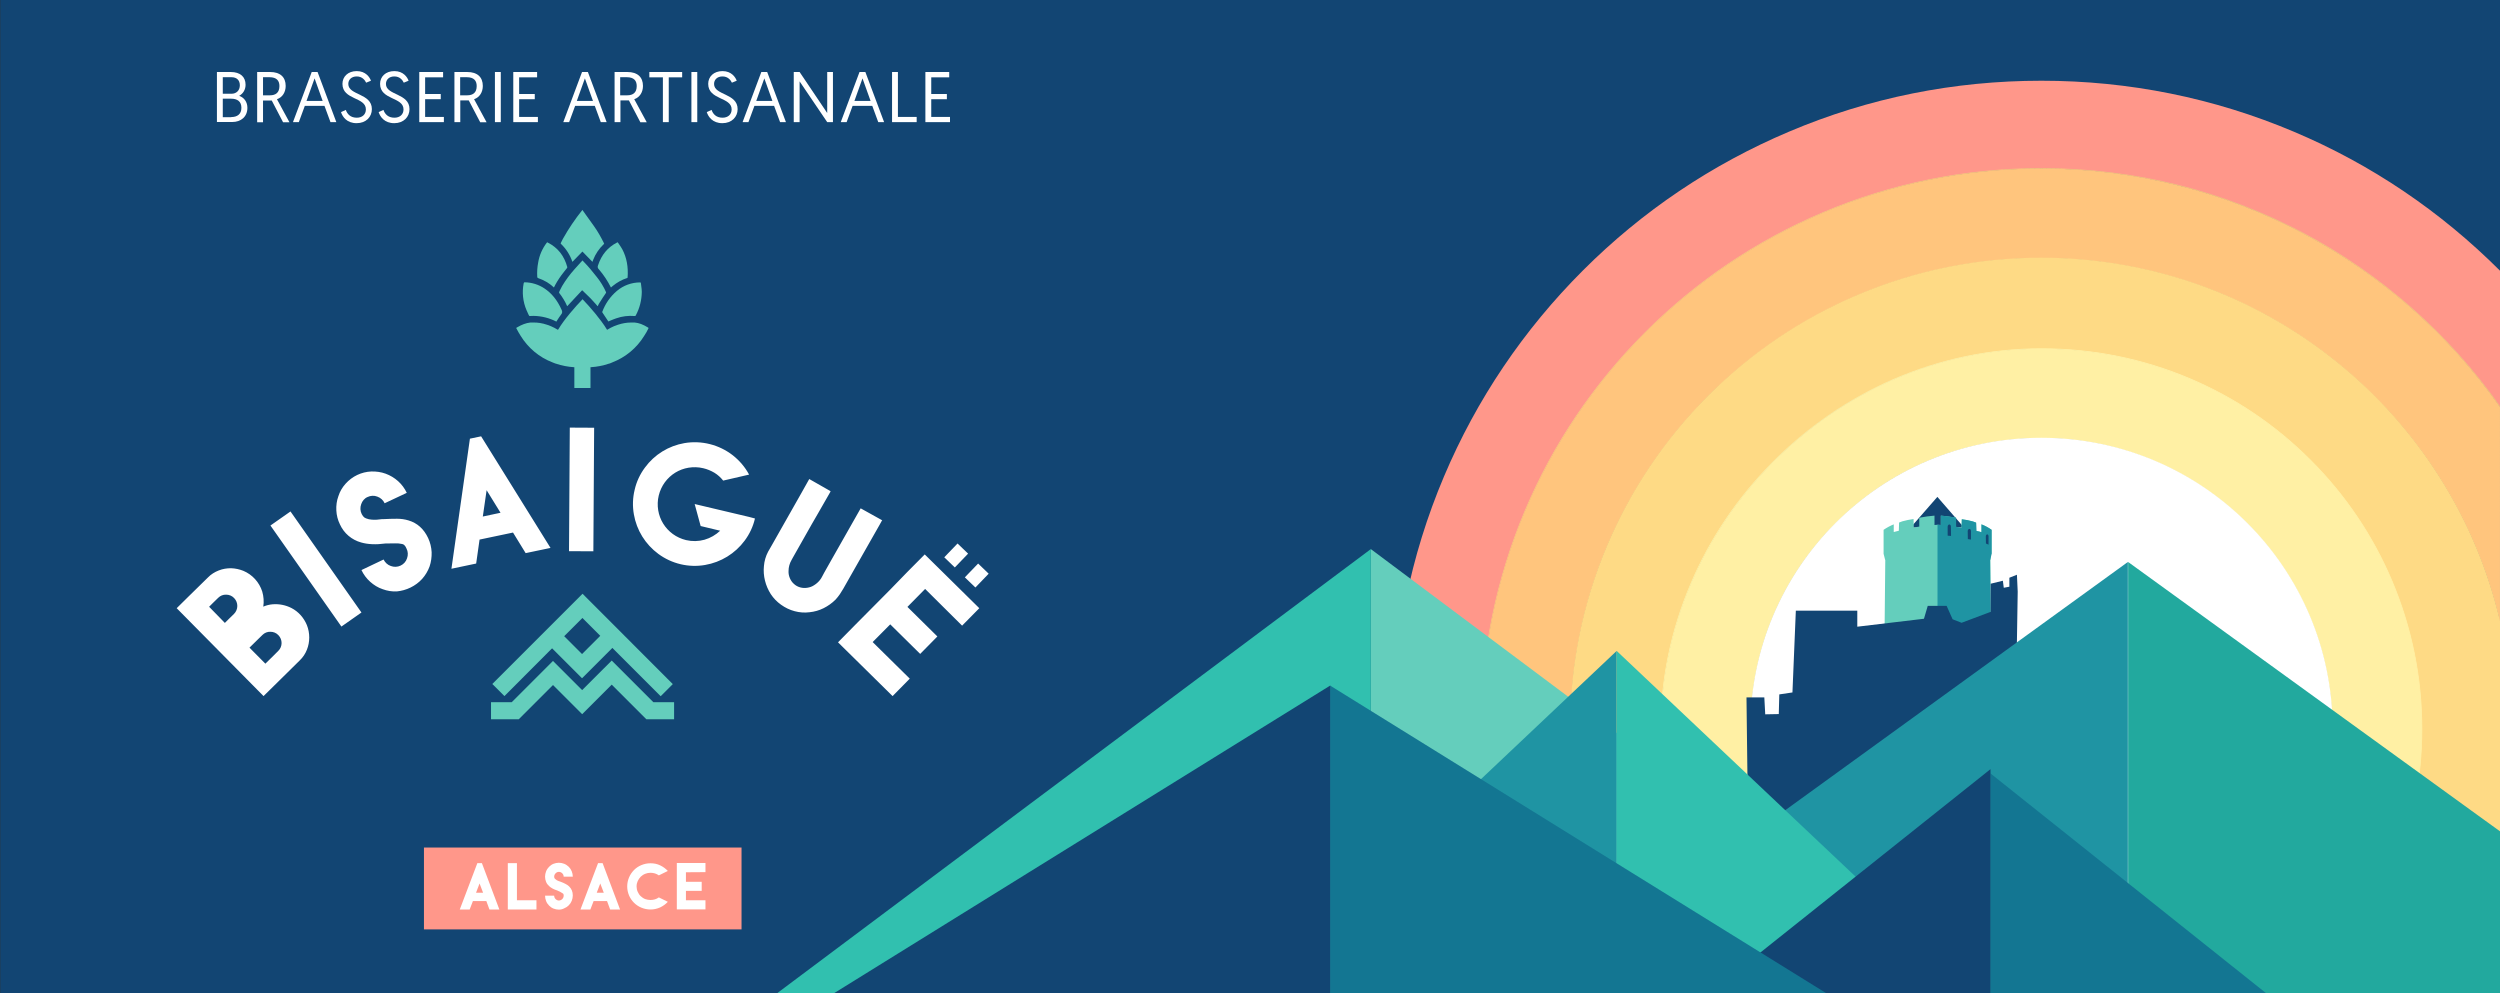 <?xml version="1.0" encoding="utf-8"?>
<!-- Generator: Adobe Illustrator 26.5.0, SVG Export Plug-In . SVG Version: 6.00 Build 0)  -->
<svg version="1.1" id="Calque_1" xmlns="http://www.w3.org/2000/svg" xmlns:xlink="http://www.w3.org/1999/xlink" x="0px" y="0px"
	 viewBox="0 0 1920 762.8" style="enable-background:new 0 0 1920 762.8;" xml:space="preserve">
<rect x="0" y="0" width="1920" height="762.8" fill="#333333" stroke="none"/>
<style type="text/css">
	.st0{fill:#124573;}
	.st1{fill:#FF978A;}
	.st2{fill:#FFC57D;}
	.st3{fill:#F9C47F;}
	.st4{fill:#FEDA85;}
	.st5{fill:#FFF0A4;}
	.st6{fill:#FFFFFF;}
	.st7{fill:#64CEBC;}
	.st8{fill:#1F94A3;}
	.st9{fill:#31C0AF;}
	.st10{fill:#22A99E;}
	.st11{fill:#137692;}
	.st12{enable-background:new    ;}
</style>
<g id="Groupe_141">
	<path id="Tracé_79" class="st0" d="M0.2,762.8h1920V0H0.2V762.8z"/>
</g>
<path class="st1" d="M1920.2,208.1c-45.8-45.8-99-81.8-158.4-106.9c-61.5-26-126.7-39.2-194-39.2c-67.2,0-132.5,13.1-193.8,39.1
	c-59.3,25.1-112.6,60.9-158.3,106.6c-45.7,45.7-81.6,98.9-106.7,158.2c-26,61.4-39.1,126.6-39.1,193.8c0,70.9,14.5,139.2,43.2,203.2
	l0.1,0.1h75.6l-0.2-0.4c-16.4-30.6-29-63.1-37.5-96.6c-8.8-34.6-13.2-70.3-13.2-106.4c0-58.1,11.4-114.4,33.8-167.4
	c21.7-51.2,52.7-97.2,92.2-136.7s85.5-70.5,136.7-92.2c53-22.4,109.3-33.8,167.4-33.8c35.7,0,71.2,4.4,105.5,13
	c33.3,8.4,65.6,20.8,95.9,37c59.6,31.7,111.7,77.7,150.6,133l0.5,0.6L1920.2,208.1L1920.2,208.1z"/>
<path class="st2" d="M1867.2,762.8h53.1V641.5C1910.1,685.6,1891.8,726.5,1867.2,762.8z"/>
<g>
	<path class="st2" d="M1206.1,559.7c0-199.7,162-361.4,361.6-361.4c171.5,0,315.2,119.3,352.3,279.6V312.5
		c-77.8-110.7-206.5-183.1-352.2-183.1c-237.7,0-430.3,192.6-430.3,430.3c0,73.4,18.4,142.6,50.8,203.1h80.2
		C1229.1,704.9,1206.1,635,1206.1,559.7z"/>
	<path class="st3" d="M1269,763h-80.8l-0.1-0.1c-16.4-30.6-29-63.2-37.6-96.8c-8.8-34.6-13.3-70.4-13.3-106.4
		c0-58.1,11.4-114.5,33.8-167.6c21.7-51.3,52.7-97.3,92.3-136.9c39.5-39.5,85.6-70.6,136.9-92.3c53.1-22.4,109.5-33.8,167.6-33.8
		c35.8,0,71.3,4.4,105.6,13c33.3,8.4,65.7,20.9,96.1,37c59.7,31.7,111.8,77.7,150.7,133.1v0.1V480l-0.5-2.1
		c-9.1-39.5-24.8-76.9-46.5-111.2c-21.4-33.7-48-63.5-79.1-88.5c-31.4-25.3-66.5-44.9-104.3-58.5c-39.1-14-80.2-21.1-122.1-21.1
		c-48.8,0-96.1,9.5-140.6,28.4c-43,18.2-81.7,44.2-114.9,77.4c-33.2,33.2-59.3,71.8-77.5,114.8c-18.9,44.5-28.4,91.8-28.4,140.6
		c0,72.8,21.6,143,62.4,203L1269,763z M1188.4,762.5h79.6c-40.7-59.9-62.2-130.1-62.2-202.8c0-48.8,9.6-96.2,28.5-140.8
		c18.2-43.1,44.3-81.7,77.6-115c33.2-33.2,71.9-59.3,115-77.5c44.6-18.8,92-28.4,140.8-28.4c42,0,83.1,7.1,122.3,21.2
		c37.8,13.6,73,33.3,104.4,58.6c31.2,25.1,57.8,54.9,79.2,88.7c21.4,33.8,36.9,70.5,46.1,109.3V312.6
		c-38.9-55.3-90.9-101.3-150.5-132.9c-30.4-16.1-62.7-28.6-95.9-37c-34.3-8.6-69.8-13-105.5-13c-58.1,0-114.4,11.4-167.4,33.8
		c-51.2,21.7-97.2,52.7-136.7,92.2s-70.5,85.5-92.2,136.7c-22.4,53-33.8,109.3-33.8,167.4c0,36,4.5,71.7,13.2,106.3
		C1159.5,699.5,1172.1,732,1188.4,762.5z"/>
</g>
<path class="st4" d="M1920.2,477.8c-9.2-39.5-24.8-77-46.6-111.4c-21.4-33.8-48-63.6-79.2-88.7c-31.5-25.3-66.6-45-104.4-58.6
	c-39.1-14-80.3-21.2-122.3-21.2c-48.8,0-96.2,9.6-140.8,28.4c-43.1,18.2-81.8,44.3-115,77.5s-59.3,71.9-77.6,115
	c-18.9,44.6-28.5,92-28.5,140.8c0,72.9,21.6,143.2,62.4,203.2l0.1,0.1h94.3l-0.4-0.4c-26.8-27.2-48-58.3-62.9-92.5
	c-15.5-35.6-23.4-72.8-23.4-110.4c0-38.1,7.7-75.6,22.9-111.3c14.8-34.6,35.8-65.8,62.5-92.9c26.9-27.2,58.1-48.7,92.7-63.7
	c36.1-15.7,74.3-23.6,113.5-23.6c39.3,0,77.5,7.7,113.5,22.9c34.7,14.7,65.9,35.7,92.7,62.5c26.8,26.8,47.8,57.9,62.5,92.6
	c15.2,35.9,22.9,74.1,22.9,113.4c0,76.1-29.2,148.1-82.2,202.9l-0.4,0.4h90.3l0.1-0.1c25.2-37,43.1-77.9,53.1-121.4L1920.2,477.8
	L1920.2,477.8z"/>
<g>
	<path class="st5" d="M1837,446.1c-14.7-34.8-35.8-66-62.6-92.8c-26.8-26.8-58.1-47.9-92.9-62.6c-36-15.2-74.3-22.9-113.7-22.9
		c-39.3,0-77.5,8-113.7,23.7c-34.7,15.1-65.9,36.5-92.9,63.8c-26.8,27.1-47.9,58.4-62.6,93c-15.2,35.7-23,73.2-23,111.4
		c0,37.7,7.9,74.9,23.4,110.6c14.9,34.3,36.1,65.5,63,92.7l0.1,0.1H1475l-1-0.5c-38.1-17.6-70.5-45.6-93.5-80.8
		c-23.6-36.2-36.1-78.2-36.1-121.6v-0.4c0-59.7,23.2-115.8,65.3-157.9c42.1-42.2,98.2-65.4,157.9-65.4c30.2,0,59.5,5.9,87,17.6
		c26.6,11.2,50.5,27.4,71.1,47.9c20.5,20.5,36.6,44.4,47.9,71c11.7,27.5,17.6,56.8,17.6,86.9c0,43.4-12.5,85.6-36.1,121.8
		c-23,35.3-55.4,63.3-93.5,81l-1,0.5h116.9l0.1-0.1c53.1-54.9,82.4-127.1,82.4-203.3C1860,520.3,1852.2,482.1,1837,446.1z"/>
	<path class="st5" d="M1777.6,763.5h-118.1l1.9-1c38.2-17.7,70.5-45.7,93.4-80.9c23.6-36.2,36.1-78.3,36.1-121.7
		c0-30.2-5.9-59.4-17.6-86.8c-11.3-26.6-27.4-50.5-47.8-70.9c-20.7-20.6-44.6-36.7-71-47.8c-27.4-11.7-56.7-17.6-86.9-17.6
		c-59.7,0-115.7,23.2-157.7,65.3c-42.1,42.1-65.2,98.1-65.2,157.7v0.4c0,43.3,12.5,85.3,36.1,121.5c23,35.2,55.3,63.1,93.4,80.7l2,1
		H1362l-0.2-0.2c-26.9-27.2-48.1-58.4-63.1-92.8c-15.5-35.8-23.4-73-23.4-110.7c0-38.1,7.7-75.6,23-111.5
		c14.7-34.6,35.8-65.9,62.7-93.1c27-27.2,58.2-48.7,93-63.9c36.3-15.7,74.6-23.7,113.8-23.7c39.5,0,77.8,7.7,113.8,22.9
		c34.8,14.7,66.1,35.8,93,62.7c26.9,26.9,48,58.2,62.7,92.9c15.3,36.2,23,74.5,23,113.8c0,76.2-29.3,148.5-82.5,203.5L1777.6,763.5z
		 M1661.7,763h115.7l0,0c53.1-54.9,82.3-127,82.3-203.1c0-39.3-7.7-77.5-23-113.6l0,0c-14.6-34.7-35.7-65.9-62.5-92.7
		s-58-47.9-92.8-62.5c-36-15.2-74.2-22.9-113.6-22.9c-39.2,0-77.4,8-113.6,23.7c-34.7,15.1-65.9,36.5-92.8,63.7
		c-26.8,27.1-47.9,58.4-62.5,92.9c-15.2,35.8-23,73.3-23,111.3c0,37.6,7.9,74.8,23.4,110.5c14.9,34.3,36.1,65.4,62.9,92.6l0,0h111.7
		h-0.1c-38.2-17.6-70.5-45.6-93.6-80.9c-23.6-36.3-36.1-78.4-36.1-121.7v-0.4c0-59.8,23.2-115.9,65.4-158.1
		c42.1-42.2,98.3-65.5,158.1-65.5c30.3,0,59.6,5.9,87.1,17.6c26.4,11.1,50.4,27.3,71.2,48c20.5,20.5,36.6,44.4,48,71.1
		c11.7,27.5,17.6,56.8,17.6,87c0,43.5-12.5,85.7-36.1,121.9C1732.3,717.1,1700,745.2,1661.7,763L1661.7,763z"/>
</g>
<path class="st6" d="M1791.5,559.8c0-123.5-100.2-223.6-223.8-223.6s-223.5,100.1-223.5,223.6v0.4c0,89.8,53.1,167.1,129.5,202.6
	h187.9C1738.3,727.3,1791.5,649.8,1791.5,559.8z"/>
<g>
	<g id="Groupe_77">
		<path id="Tracé_86" class="st0" d="M1508.4,405.2h-41.1l20.6-23.6L1508.4,405.2z"/>
	</g>
	<g id="Groupe_83">
		<g id="Groupe_78">
			<path id="Tracé_87" class="st7" d="M1529.5,425.3v-18.4c-2.4-1.7-5-3.1-7.8-4.2v6c-0.9-0.3-2.2-0.6-3.9-1l-0.2-6.3
				c-0.9-0.3-1.5-0.6-2.4-0.9c-2.8-0.8-5.7-1.4-8.6-1.7l-0.2,6.6c-1.7-0.3-3.2-0.6-4.2-0.8v-6.9c-1.2-0.3,0.5,0-0.7-0.2
				c-3.6-0.7-7.3-1.2-11-1.5v7.2c-0.7-0.1-1.5-0.2-2.3-0.2h-0.2c-0.8,0-1.6,0.1-2.3,0.2V396c-3.7,0.3-7.4,0.8-11,1.5
				c-1.2,0.2,0.5,0-0.7,0.2v6.7c-1,0.2-2.5,0.5-4.2,0.8l-0.2-6.6c-3,0.4-5.8,1-8.7,1.8c-1,0.3-1.5,0.6-2.4,0.9l-0.2,6.3
				c-1.6,0.4-3,0.7-3.9,1v-5.9c-2.7,1.1-5.3,2.5-7.8,4.2v18.4l0,0l1.2,4.7h0.1l-0.7,70.3c9,6,25.6,12.4,25.6,12.4l15.4,2.8l15.4-2.8
				c11.1-2.1,16.6-6.4,25.6-12.4l-0.6-70.3h0.1l0.5-4.8C1529.3,425.3,1529.4,425.3,1529.5,425.3"/>
		</g>
		<g id="Groupe_79">
			<path id="Tracé_88" class="st8" d="M1488,484.1v31.4h0.1l15.4-2.8c0,0,16.6-6.4,25.6-12.4l-0.7-70.3h0.1l1.1-4.7l0,0v-18.4
				c-2.4-1.7-5-3.1-7.8-4.2v6c-0.9-0.3-2.2-0.6-3.9-1l-0.2-6.3c-0.9-0.3-1.5-0.6-2.4-0.9c-2.8-0.8-5.7-1.4-8.6-1.7l-0.2,6.6
				c-1.7-0.3-3.2-0.6-4.2-0.8v-6.9c-1.2-0.3,0.5,0-0.7-0.3c-3.5-0.6-7.2-1.1-10.9-1.4v7.2c-0.8-0.1-1.6-0.2-2.3-0.2h-0.4V484.1
				L1488,484.1L1488,484.1z"/>
		</g>
		<g id="Groupe_80">
			<path id="Tracé_89" class="st0" d="M1512.5,406.2c0.7,0,1.2,0.7,1.2,1.7v6.5l-2.4-0.4l-0.1-6.1
				C1511.2,407,1511.8,406.2,1512.5,406.2"/>
		</g>
		<g id="Groupe_81">
			<path id="Tracé_90" class="st0" d="M1526.2,410.4c0.6,0,1,0.7,1,1.6v6.3l-2-0.9l-0.1-5.4
				C1525.1,411.1,1525.6,410.4,1526.2,410.4"/>
		</g>
		<g id="Groupe_82">
			<path id="Tracé_91" class="st0" d="M1497.1,402.8c0.7,0,1.2,0.7,1.2,1.7l0.1,7.1l-2.6-0.2v-6.9
				C1495.8,403.6,1496.4,402.8,1497.1,402.8"/>
		</g>
	</g>
	<g id="Groupe_84">
		<path id="Tracé_93" class="st0" d="M1549.6,454.4l-1.3,82l-205.5,122.9l-1.5-123.7h13.7l0.7,13l10.4-0.2l0.4-15.1l10.1-1.5
			l2.6-62.8h47.2v12.3l51.2-6.1l2.9-9.9h14.5l4.6,10.3l6.9,2.7l22.3-8.4v-21.6l9.4-2.3l0.7,5.4l4.3-0.8v-6.9l5.8-2.3L1549.6,454.4
			L1549.6,454.4z"/>
	</g>
</g>
<polygon class="st8" points="1634.2,762.8 1634.2,431.6 1370.7,622.5 1177,762.8 "/>
<polygon class="st7" points="1508.8,762.8 1314.3,617.3 1052.8,421.7 1052.8,762.8 "/>
<polygon class="st9" points="1052.8,762.8 1052.8,421.7 791.2,617.3 596.8,762.8 "/>
<g id="Groupe_88">
	<path id="Tracé_97" class="st8" d="M1116.2,618.4l-89.1,79.4l214.5,39V499.9L1116.2,618.4z"/>
</g>
<g id="Groupe_89">
	<path id="Tracé_98" class="st9" d="M1367,618.4l-125.4-118.5v236.9h250.8L1367,618.4z"/>
</g>
<g id="Groupe_143">
	<g id="Groupe_103">
		<g id="Groupe_96">
			<path id="Tracé_104" class="st7" d="M439.6,201.1l7.7-7.9l0.3,0.3c2.5,2.6,4.9,5.1,7.4,7.6c0.2-0.5,0.3-0.9,0.5-1.4
				c1.8-4.7,4.7-8.9,8.3-12.3c0.3-0.2,0.2-0.3,0-0.7c-2.2-4.5-4.7-8.9-7.6-13c-2.2-3.1-4.4-6.2-6.6-9.2c-0.7-1-1.5-2-2.2-3.1
				c0-0.1-0.1-0.1-0.1-0.2c-5.6,7-10.6,14.4-15,22.2c-0.6,1.2-1.2,2.3-1.7,3.4c0,0.1,0,0.2,0.1,0.4
				C434.8,191.1,437.8,195.8,439.6,201.1"/>
		</g>
		<g id="Groupe_97">
			<path id="Tracé_105" class="st7" d="M458.4,212.8c-3.3-4.3-6.8-8.4-10.6-12.3c-0.1-0.2-0.3-0.3-0.4-0.5
				c-0.6,0.6-1.1,1.2-1.7,1.8c-1.5,1.7-3,3.3-4.4,4.9c-3.6,4-6.8,8.3-9.6,13c-0.7,1.2-1.3,2.5-1.9,3.7l-0.4,1v0.5
				c2.5,3.2,4.6,6.6,6.2,10.3c1.8-2,3.7-4,5.5-5.9c1.9-2,3.8-4.1,5.7-6.1l0.3-0.3l0.3,0.3c0.7,0.7,1.4,1.4,2.1,2
				c1.4,1.4,2.8,2.7,4.2,4.1c1.3,1.4,2.6,2.9,3.9,4.3c0.5,0.5,1,1.1,1.4,1.6c0.1-0.1,0.1-0.2,0.2-0.3c0.3-0.8,0.7-1.6,1.2-2.3
				c1.6-2.6,3.3-5.2,4.9-7.5c0.2-0.3,0.2-0.5,0.1-0.8C463.6,220.2,461.2,216.3,458.4,212.8"/>
		</g>
		<g id="Groupe_98">
			<path id="Tracé_106" class="st7" d="M462.7,240.1c1.4,2.1,2.8,4.2,4.2,6.3l0.3,0.5c0.7-0.3,1.4-0.6,2.1-0.9
				c1.3-0.5,2.6-1.1,3.9-1.5c4.5-1.6,9.3-2.2,14.1-1.8c0.5,0,0.8,0,1-0.5c3-5.6,4.5-11.7,4.6-18c0-1.5-0.2-3-0.4-4.4
				c-0.1-0.8-0.2-1.6-0.3-2.4c0-0.4-0.2-0.5-0.6-0.5c-6.5,0-12.8,2.3-17.8,6.5c-5.1,4.3-9,9.9-11.3,16.2
				C462.6,239.7,462.7,239.9,462.7,240.1"/>
		</g>
		<g id="Groupe_99">
			<path id="Tracé_107" class="st7" d="M405.9,241.6l0.5,0.9c0.1,0.1,0.2,0.2,0.4,0.2c1-0.1,2-0.1,3-0.1c6.1,0.1,12.1,1.6,17.5,4.4
				c0.3-0.4,0.6-0.9,0.8-1.3c0.9-1.4,1.8-2.8,2.8-4.1c1-1,1.1-2.5,0.4-3.7c-3.3-7.4-7.6-12.7-13.2-16.4c-4.5-3-9.7-4.6-15.1-4.7l0,0
				c-0.5,0-0.6,0.1-0.8,0.7c-1.4,7-0.6,14.3,2.2,20.8C404.9,239.3,405.4,240.4,405.9,241.6"/>
		</g>
		<g id="Groupe_100">
			<path id="Tracé_108" class="st7" d="M413.3,213.6c4.4,1.5,8.5,3.8,11.9,7c0.1,0.1,0.1,0.1,0.2,0.2c1.6-3.3,3.6-6.5,5.8-9.5
				c0.8-1.1,1.6-2.1,2.4-3.1c0.6-0.8,1.3-1.6,1.9-2.4c0.1-0.2,0.2-0.4,0.2-0.6c-2.4-8.8-7.3-15-15-18.9c-0.1-0.1-0.2-0.2-0.4-0.2
				c0,0-0.1,0-0.4,0.3c-3.4,4.5-5.7,9.7-6.6,15.3c-0.7,3.6-0.9,7.2-0.7,10.9C412.6,213.2,412.8,213.4,413.3,213.6"/>
		</g>
		<g id="Groupe_101">
			<path id="Tracé_109" class="st7" d="M469.2,220.8c0.2-0.2,0.5-0.4,0.7-0.6l0.7-0.6c3.3-2.7,7-4.8,11.1-6.1
				c0.1-0.1,0.3-0.2,0.3-0.3c0.6-8.2-0.7-15.3-4-21.6c-0.7-1.2-1.4-2.4-2.2-3.5c-0.4-0.5-0.7-1.1-1.1-1.6c-0.2-0.4-0.3-0.4-0.4-0.4
				c-0.2,0-0.3,0.1-0.5,0.2c-7,3.6-11.8,9.3-14.5,17.4c-0.5,1.1-0.3,2.3,0.6,3.1C463.6,211.1,466.7,215.8,469.2,220.8"/>
		</g>
		<g id="Groupe_102">
			<path id="Tracé_110" class="st7" d="M487.4,247.7h-2.7c-3.4,0-6.8,0.6-10.1,1.7c-0.9,0.3-1.8,0.6-2.7,1c-0.1,0-0.2,0.1-0.3,0.1
				s-0.1,0.1-0.2,0.1c-1.7,0.7-3.3,1.6-4.8,2.5l-0.4,0.2l-0.2-0.4c-4.5-7.4-12.7-17-18.6-23.1l0,0c-5.9,6.1-14.2,15.7-18.6,23.1
				l-0.3,0.4l-0.4-0.2c-1.5-0.9-3.1-1.8-4.8-2.5c-0.1,0-0.2-0.1-0.3-0.1s-0.2-0.1-0.2-0.1c-1-0.4-1.8-0.8-2.7-1
				c-3.5-1.2-7.1-1.8-10.8-1.7h-2c-3.4,0.4-6.4,1.5-10.5,3.9c-0.4,0.2-0.4,0.3-0.2,0.6c1,2,2.1,3.9,3.3,5.8
				c5.7,9.2,14.2,16.4,24.4,20.3c0.5,0.2,1,0.4,1.5,0.6c0.3,0.1,0.5,0.2,0.8,0.3l0.4,0.1c4.4,1.5,9.1,2.4,13.7,2.7h0.4v16h12.4v-16
				h0.4c4.7-0.3,9.3-1.2,13.7-2.7l0.5-0.1c0.3-0.1,0.5-0.2,0.8-0.3c0.5-0.2,1-0.4,1.4-0.6c10.1-3.9,18.7-11,24.4-20.3
				c1.2-1.8,2.4-3.8,3.3-5.8c0.1-0.3,0.1-0.4-0.2-0.6C493.7,249.1,490.7,248,487.4,247.7"/>
		</g>
	</g>
	<g id="Groupe_104">
		<path id="Tracé_112" class="st7" d="M424,497.9l23,23l23.3-23.3l37.1,37.1l9.3-9.3L447.4,456L379,524.4l-0.9,0.9l9.3,9.3
			L424,497.9L424,497.9z M447.3,474.6l13.7,13.7l-14,14l-13.7-13.7L447.3,474.6z"/>
	</g>
	<g id="Groupe_105">
		<path id="Tracé_113" class="st7" d="M447.1,530l-22.4-22.4L393,539.3h-15.9v13.1h21.3l26.3-26.3l22.4,22.4l22.7-22.7l26.6,26.6
			h21.3v-13.1h-15.9l-32-32L447.1,530L447.1,530z"/>
	</g>
	<g id="Groupe_106">
		<path id="Tracé_114" class="st6" d="M735.4,417.4L725.2,428l8.1,7.8l10.2-10.6L735.4,417.4z"/>
	</g>
	<g id="Groupe_107">
		<path id="Tracé_115" class="st6" d="M741,443.4l8.1,7.8l10.2-10.6l-8.1-7.8L741,443.4z"/>
	</g>
	<g id="Groupe_109">
		<g id="Groupe_108">
			<path id="Tracé_116" class="st6" d="M201.4,454.3c-2.3-7.2-7.6-13-14.5-15.9c-3-1.2-6.2-1.9-9.5-2c-3.2,0-6.4,0.5-9.4,1.7
				c-3.1,1.2-6,3-8.3,5.4l-15.4,15.1l-8.6,8.5l66.7,67.5l13.1-12.9l14.7-14.5c2.4-2.3,4.3-5.1,5.5-8.2c1.2-3,1.8-6.2,1.8-9.4
				s-0.6-6.5-1.8-9.5c-2.3-5.6-6.4-10.3-11.8-13.1c-4.5-2.3-9.5-3.3-14.5-2.9c-2.5,0.2-4.9,0.8-7.2,1.8
				C202.8,462,202.5,458.1,201.4,454.3 M160.6,466l3.1-3.1l3.9-3.8c1.6-1.6,3.8-2.5,6.1-2.4c2.3,0,4.5,0.9,6.1,2.6
				c3.3,3.4,3.3,8.8-0.1,12.2l-3.9,3.8l-3.1,3.1L160.6,466L160.6,466z M209.9,503.7l-6.1,6l-12.2-12.3l6.1-6l3.9-3.8
				c1.6-1.6,3.8-2.5,6.1-2.4c2.3,0,4.5,0.9,6.1,2.6c3.3,3.4,3.3,8.8-0.1,12.1L209.9,503.7L209.9,503.7z M277.6,470.4l-54.5-77.6
				l-15.4,10.8l54.5,77.6L277.6,470.4z M324.2,444.6c2.5-2.8,4.4-6,5.7-9.5c1.2-3.5,1.7-7.3,1.6-11c-0.2-3.8-1.1-7.5-2.7-10.9
				c-3.3-7-8.3-11.5-15-13.5c-2.9-0.9-5.9-1.3-8.9-1.3c-3.2,0-6.7,0.1-10.6,0.3h-1c-2.6,0.4-5.2,0.6-7.7,0.4c-1.6-0.1-3.1-0.4-4.5-1
				c-0.9-0.3-1.7-0.9-2.3-1.7c-0.4-0.5-0.7-1.1-1-1.6c-1.2-2.4-1.3-5.1-0.4-7.6c0.8-2.4,2.5-4.5,4.9-5.5c2.3-1.1,5-1.3,7.5-0.3
				c2.5,0.9,4.5,2.7,5.6,5.1l17-8c-1.6-3.4-3.9-6.5-6.7-9s-6-4.4-9.5-5.7s-7.3-1.8-11-1.7c-7.6,0.3-14.7,3.7-19.8,9.4
				c-2.5,2.8-4.4,6-5.5,9.5c-1.3,3.5-1.8,7.3-1.6,11c0.2,3.8,1.1,7.4,2.8,10.8c3.1,6.8,9,11.8,16.2,13.8c5.2,1.5,11.4,1.8,18.7,0.8
				c2.6-0.1,5.1-0.1,7.4-0.1c1.8-0.1,3.7,0.1,5.5,0.5c0.5,0.1,1.1,0.4,1.5,0.7c0.8,0.8,1.4,1.7,1.8,2.8c1.2,2.3,1.3,5,0.4,7.5
				c-0.8,2.5-2.6,4.5-5,5.6c-2.3,1.1-5,1.2-7.4,0.3c-2.5-0.8-4.5-2.7-5.6-5l-17,8.1c1.6,3.4,3.9,6.5,6.7,9s6,4.5,9.6,5.7
				c3.5,1.3,7.2,1.9,10.9,1.7C312,453.5,319.1,450.2,324.2,444.6 M422.8,420.8l-53.3-85.7l-8.6,1.8l-14.2,99.9l19-4l2.6-18.4
				L394,409l9.7,15.8L422.8,420.8L422.8,420.8z M373.7,376.6h0.1l10.6,17.2l-13.6,2.9L373.7,376.6z M455.7,423.4l0.6-94.9l-18.7-0.1
				l-0.6,94.9L455.7,423.4z M575.3,397l-41.8-9.9l4.6,16.9l15,3.6c-3.4,3.2-7.5,5.6-12,6.9c-4.6,1.3-9.5,1.4-14.2,0.3
				c-3.7-0.9-7.2-2.5-10.2-4.7c-6-4.4-10-10.9-11.2-18.2c-0.6-3.7-0.5-7.6,0.4-11.3s2.5-7.2,4.7-10.2c4.4-6,10.9-10,18.2-11.2
				c3.7-0.6,7.6-0.5,11.3,0.4c3,0.7,5.9,1.9,8.6,3.5c2.6,1.6,4.8,3.6,6.7,6l19.9-4.6c-3.1-5.8-7.4-10.8-12.6-14.9
				c-10.5-8.1-23.9-11.5-37-9.3c-12.2,2.1-23.1,8.8-30.4,18.8c-3.8,5.1-6.5,10.9-7.9,17.1c-1.5,6.1-1.7,12.5-0.6,18.8
				c2.1,12.2,8.8,23,18.8,30.4c10.3,7.6,23.3,10.7,35.9,8.5c12.2-2.1,23.1-8.8,30.4-18.7c3.8-5.1,6.5-10.9,7.9-17L575.3,397
				L575.3,397z M661,390.4l-12.6,22.2l-10.1,17.8l-5.3,9.4c-0.6,1-1.1,2-1.6,3s-1.1,2-1.8,2.8c-1.2,1.5-2.7,2.8-4.3,3.8
				c-1.6,1.1-3.4,1.7-5.3,2c-1.8,0.3-3.7,0.2-5.5-0.3s-3.4-1.4-4.7-2.6c-1.4-1.2-2.5-2.8-3.2-4.5s-1.1-3.5-1-5.4
				c0-3,0.8-5.9,2.3-8.5l1.1-2l14.6-25.8c1.6-2.8,3.2-5.5,4.8-8.3s3.2-5.5,4.7-8.2l3.9-6.8l0.9-1.6l-0.1-0.1l-0.2-0.2l-0.3-0.2
				l-12.8-7.3l-3-1.7l-0.9,1.6l-5.1,9.1L599.4,407l-6.4,11.3l-3.1,5.4c-1.8,3.4-2.9,7.2-3.2,11c-0.4,3.8-0.1,7.6,0.8,11.2
				c0.9,3.7,2.4,7.1,4.4,10.3c2.1,3.2,4.8,6,7.9,8.2c3.2,2.3,6.7,4,10.5,5c3.7,1,7.6,1.3,11.4,0.8c3.8-0.4,7.4-1.4,10.8-3.1
				c3.4-1.7,6.5-3.9,9.2-6.6c1.2-1.3,2.2-2.6,3.2-4c0.9-1.4,1.8-2.8,2.7-4.3l5.5-9.7l16.2-28.5l6.2-10.9l1.6-2.9
				c0.1-0.2,0.2-0.4,0.4-0.5c0.1,0,0-0.2-0.3-0.3L661,390.4L661,390.4z M738.9,480.5l13.2-13.4L723.6,439l-13.4-13.2l-13.3,13.4
				l-13.3,13.7l-13.3,13.4l-13.4,13.5l-13.3,13.5l13.4,13.2l28.5,28.1l13.2-13.4l-28.5-28.1l13.5-13.6l23,22.7l13.2-13.4l-23-22.7
				l13.6-13.8L738.9,480.5L738.9,480.5z"/>
		</g>
	</g>
</g>
<g id="Groupe_192">
	<path id="Tracé_141" class="st1" d="M325.6,713.8h243.9v-62.9H325.6V713.8z"/>
	<g>
		<path class="st6" d="M375.9,698.5l-2.4-6.5h-10.3l-2.5,6.5h-7.6l13.5-35.6h3.5l13.4,35.6H375.9z M365.6,685.6h5.4l-2.7-7.1l0,0
			L365.6,685.6z"/>
		<path class="st6" d="M412,698.5h-22v-35.6h7v28.5h15V698.5L412,698.5z"/>
		<path class="st6" d="M429.2,698.6c-1.4,0-2.8-0.3-4.1-0.8c-1.3-0.5-2.4-1.3-3.4-2.3s-1.8-2.2-2.3-3.5s-0.8-2.7-0.8-4.1h7
			c0,1,0.4,1.9,1.1,2.6c0.7,0.7,1.6,1.1,2.5,1.1s1.9-0.4,2.6-1.1c0.7-0.7,1.1-1.6,1.1-2.6c0-0.6,0-1-0.2-1.2
			c-0.1-0.2-0.2-0.4-0.4-0.5c-0.4-0.3-1-0.7-1.8-1.1s-1.6-0.8-2.5-1.2c-2.6-0.8-4.7-1.9-6.2-3.3c-1.1-1-1.9-2-2.4-3.3
			c-0.5-1.2-0.8-2.6-0.8-4s0.3-2.8,0.8-4.1s1.3-2.5,2.3-3.5s2.1-1.8,3.4-2.3s2.7-0.8,4.1-0.8s2.8,0.3,4.1,0.8s2.4,1.3,3.5,2.3
			c1,1,1.8,2.2,2.3,3.5s0.8,2.7,0.8,4.1h-7c0-1-0.4-1.9-1.1-2.6s-1.6-1.1-2.6-1.1s-1.8,0.4-2.5,1.1s-1.1,1.6-1.1,2.6
			c0,0.2,0,0.4,0.1,0.7s0.2,0.6,0.5,0.9c0.3,0.3,0.8,0.7,1.4,1.1s1.5,0.7,2.7,1.1l0.2,0.1h0.1c1.4,0.5,2.6,1.1,3.6,1.6
			c1.1,0.5,2,1.2,2.8,1.9c1.9,1.8,2.9,4.1,2.9,7c0,1.4-0.3,2.8-0.8,4.1s-1.3,2.5-2.3,3.5s-2.2,1.8-3.5,2.3
			C432,698.3,430.6,698.6,429.2,698.6L429.2,698.6z"/>
		<path class="st6" d="M468.6,698.5l-2.4-6.5h-10.3l-2.5,6.5h-7.6l13.5-35.6h3.5l13.4,35.6H468.6z M458.3,685.6h5.4l-2.7-7.1l0,0
			L458.3,685.6z"/>
		<path class="st6" d="M499.6,691.2c1.2,0,2.3-0.2,3.4-0.5s2.1-0.9,3-1.5l6.9,3.4c-1.7,1.8-3.6,3.2-5.9,4.3c-2.3,1-4.7,1.6-7.4,1.6
			c-2.5,0-4.8-0.5-7-1.4s-4.1-2.2-5.7-3.8s-2.9-3.5-3.8-5.6c-0.9-2.2-1.4-4.5-1.4-6.9s0.5-4.8,1.4-6.9c0.9-2.2,2.2-4,3.8-5.7
			c1.6-1.6,3.5-2.9,5.7-3.8s4.5-1.4,7-1.4c2.7,0,5.1,0.5,7.4,1.6s4.2,2.5,5.9,4.3l-6.9,3.4c-0.9-0.6-1.9-1.2-3-1.5s-2.2-0.5-3.4-0.5
			c-1.5,0-2.8,0.3-4.1,0.8c-1.3,0.5-2.4,1.3-3.4,2.2c-1,1-1.7,2.1-2.3,3.3c-0.6,1.3-0.9,2.6-0.9,4.1v0.2c0,1.4,0.3,2.8,0.9,4.1
			s1.3,2.4,2.3,3.3s2.1,1.7,3.4,2.2C496.8,690.9,498.1,691.2,499.6,691.2L499.6,691.2z"/>
		<path class="st6" d="M526.8,669.9v7.3h12.1v7h-12.1v7.2h15v7h-22v-35.6h22v7L526.8,669.9L526.8,669.9z"/>
	</g>
</g>
<polygon class="st10" points="1920.2,638.6 1897.8,622.4 1634.4,431.6 1634.4,762.8 1920.2,762.8 "/>
<polygon class="st11" points="1740.4,762.8 1665.4,703 1528.7,594 1528.7,762.8 "/>
<polygon class="st0" points="1528.7,762.8 1528.7,590.7 1389.9,701.3 1312.7,762.8 "/>
<polygon class="st11" points="1402.6,762.8 1252.7,669.9 1021.5,526.5 1021.5,762.8 "/>
<polygon class="st0" points="1021.6,762.8 1021.6,526.5 790.3,669.9 640.5,762.8 "/>
<g class="st12">
	<path class="st6" d="M166.6,55.3h10.6c7.3,0,11.4,3.7,11.4,9.8c0,3.8-1.9,6.8-4.9,8.5c3.7,1.3,6.3,4.6,6.3,9.2
		c0,6.9-5,10.9-11.6,10.9h-11.8V55.3z M177.8,72c3.8,0,6.4-2.6,6.4-6.5c0-3.8-2.3-6.2-6.4-6.2h-6.7V72H177.8z M177.6,89.9
		c4.6,0,7.8-2.2,7.8-7.1c0-5.1-3.4-7-7.8-7h-6.5v14.2H177.6z"/>
	<path class="st6" d="M197.6,55.3h9.8c7.9,0,12,4,12,10.7c0,4.6-2.3,8.7-6.7,10.2l9.6,17.7h-4.9l-8.7-16.7H202v16.7h-4.5V55.3z
		 M207.3,73.2c4.5,0,7.3-2.1,7.3-7.1c0-4.1-2.1-6.8-7.6-6.8H202v13.9H207.3z"/>
	<path class="st6" d="M234.1,81.3l-4.6,12.5h-4.5l14.4-38.5h4.5l14.4,38.5h-4.5l-4.6-12.5H234.1z M241.6,60.2l-6.2,17.3h12.4
		L241.6,60.2z"/>
	<path class="st6" d="M265.6,84.4c1,3,3.4,6,8.4,6c4.1,0,7-2.4,7-6.4c0-9.6-18-7.1-18-19.6c0-5.5,4.2-9.8,11-9.8
		c6.9,0,10,4.8,10.9,7.4l-3.7,1.5c-0.9-1.9-3-4.8-7.2-4.8s-6.5,2.6-6.5,5.8c0,8.8,18.1,7,18.1,19.3c0,6-4.5,10.8-11.7,10.8
		c-7.5,0-10.8-4.8-12-8.5L265.6,84.4z"/>
	<path class="st6" d="M294.5,84.4c1,3,3.4,6,8.4,6c4.1,0,7-2.4,7-6.4c0-9.6-18-7.1-18-19.6c0-5.5,4.2-9.8,11-9.8
		c6.9,0,10,4.8,10.9,7.4l-3.7,1.5c-0.9-1.9-3-4.8-7.2-4.8s-6.5,2.6-6.5,5.8c0,8.8,18.1,7,18.1,19.3c0,6-4.5,10.8-11.7,10.8
		c-7.5,0-10.8-4.8-12-8.5L294.5,84.4z"/>
	<path class="st6" d="M322,55.3h18.3v4.1h-13.8v12.8h12v4h-12v13.6h14.4v4H322V55.3z"/>
	<path class="st6" d="M349,55.3h9.8c7.9,0,12,4,12,10.7c0,4.6-2.3,8.7-6.7,10.2l9.6,17.7h-4.9L360,77.1h-6.5v16.7H349V55.3z
		 M358.8,73.2c4.5,0,7.3-2.1,7.3-7.1c0-4.1-2.1-6.8-7.6-6.8h-5.1v13.9H358.8z"/>
	<path class="st6" d="M380.1,55.3h4.5v38.5h-4.5V55.3z"/>
	<path class="st6" d="M394.2,55.3h18.3v4.1h-13.8v12.8h12v4h-12v13.6h14.4v4h-18.9V55.3z"/>
	<path class="st6" d="M441.7,81.3l-4.6,12.5h-4.5L447,55.3h4.5l14.4,38.5h-4.5l-4.6-12.5H441.7z M449.2,60.2l-6.2,17.3h12.4
		L449.2,60.2z"/>
	<path class="st6" d="M472,55.3h9.8c7.9,0,12,4,12,10.7c0,4.6-2.3,8.7-6.7,10.2l9.6,17.7h-4.9L483,77.1h-6.5v16.7H472V55.3z
		 M481.7,73.2c4.5,0,7.3-2.1,7.3-7.1c0-4.1-2.1-6.8-7.6-6.8h-5.1v13.9H481.7z"/>
	<path class="st6" d="M509.1,59.4h-10.4v-4.1h25.2v4.1h-10.3v34.4h-4.5V59.4z"/>
	<path class="st6" d="M531,55.3h4.5v38.5H531V55.3z"/>
	<path class="st6" d="M546.5,84.4c1,3,3.4,6,8.4,6c4.1,0,7-2.4,7-6.4c0-9.6-18-7.1-18-19.6c0-5.5,4.2-9.8,11-9.8
		c6.9,0,10,4.8,10.9,7.4l-3.7,1.5c-0.9-1.9-3-4.8-7.2-4.8s-6.5,2.6-6.5,5.8c0,8.8,18.1,7,18.1,19.3c0,6-4.5,10.8-11.7,10.8
		c-7.5,0-10.8-4.8-12-8.5L546.5,84.4z"/>
	<path class="st6" d="M579.4,81.3l-4.6,12.5h-4.5l14.4-38.5h4.5l14.4,38.5h-4.5l-4.6-12.5H579.4z M587,60.2l-6.2,17.3h12.4L587,60.2
		z"/>
	<path class="st6" d="M609.6,55.3h4.5l21.2,31.5V55.3h4.4v38.5h-4.4l-21.2-31.3v31.3h-4.5V55.3z"/>
	<path class="st6" d="M654.8,81.3l-4.6,12.5h-4.5l14.4-38.5h4.5L679,93.8h-4.5l-4.6-12.5H654.8z M662.4,60.2l-6.2,17.3h12.4
		L662.4,60.2z"/>
	<path class="st6" d="M685.1,55.3h4.5v34.5h14.4v4h-18.9V55.3z"/>
	<path class="st6" d="M710.8,55.3H729v4.1h-13.8v12.8h12v4h-12v13.6h14.4v4h-18.9V55.3z"/>
</g>
</svg>
